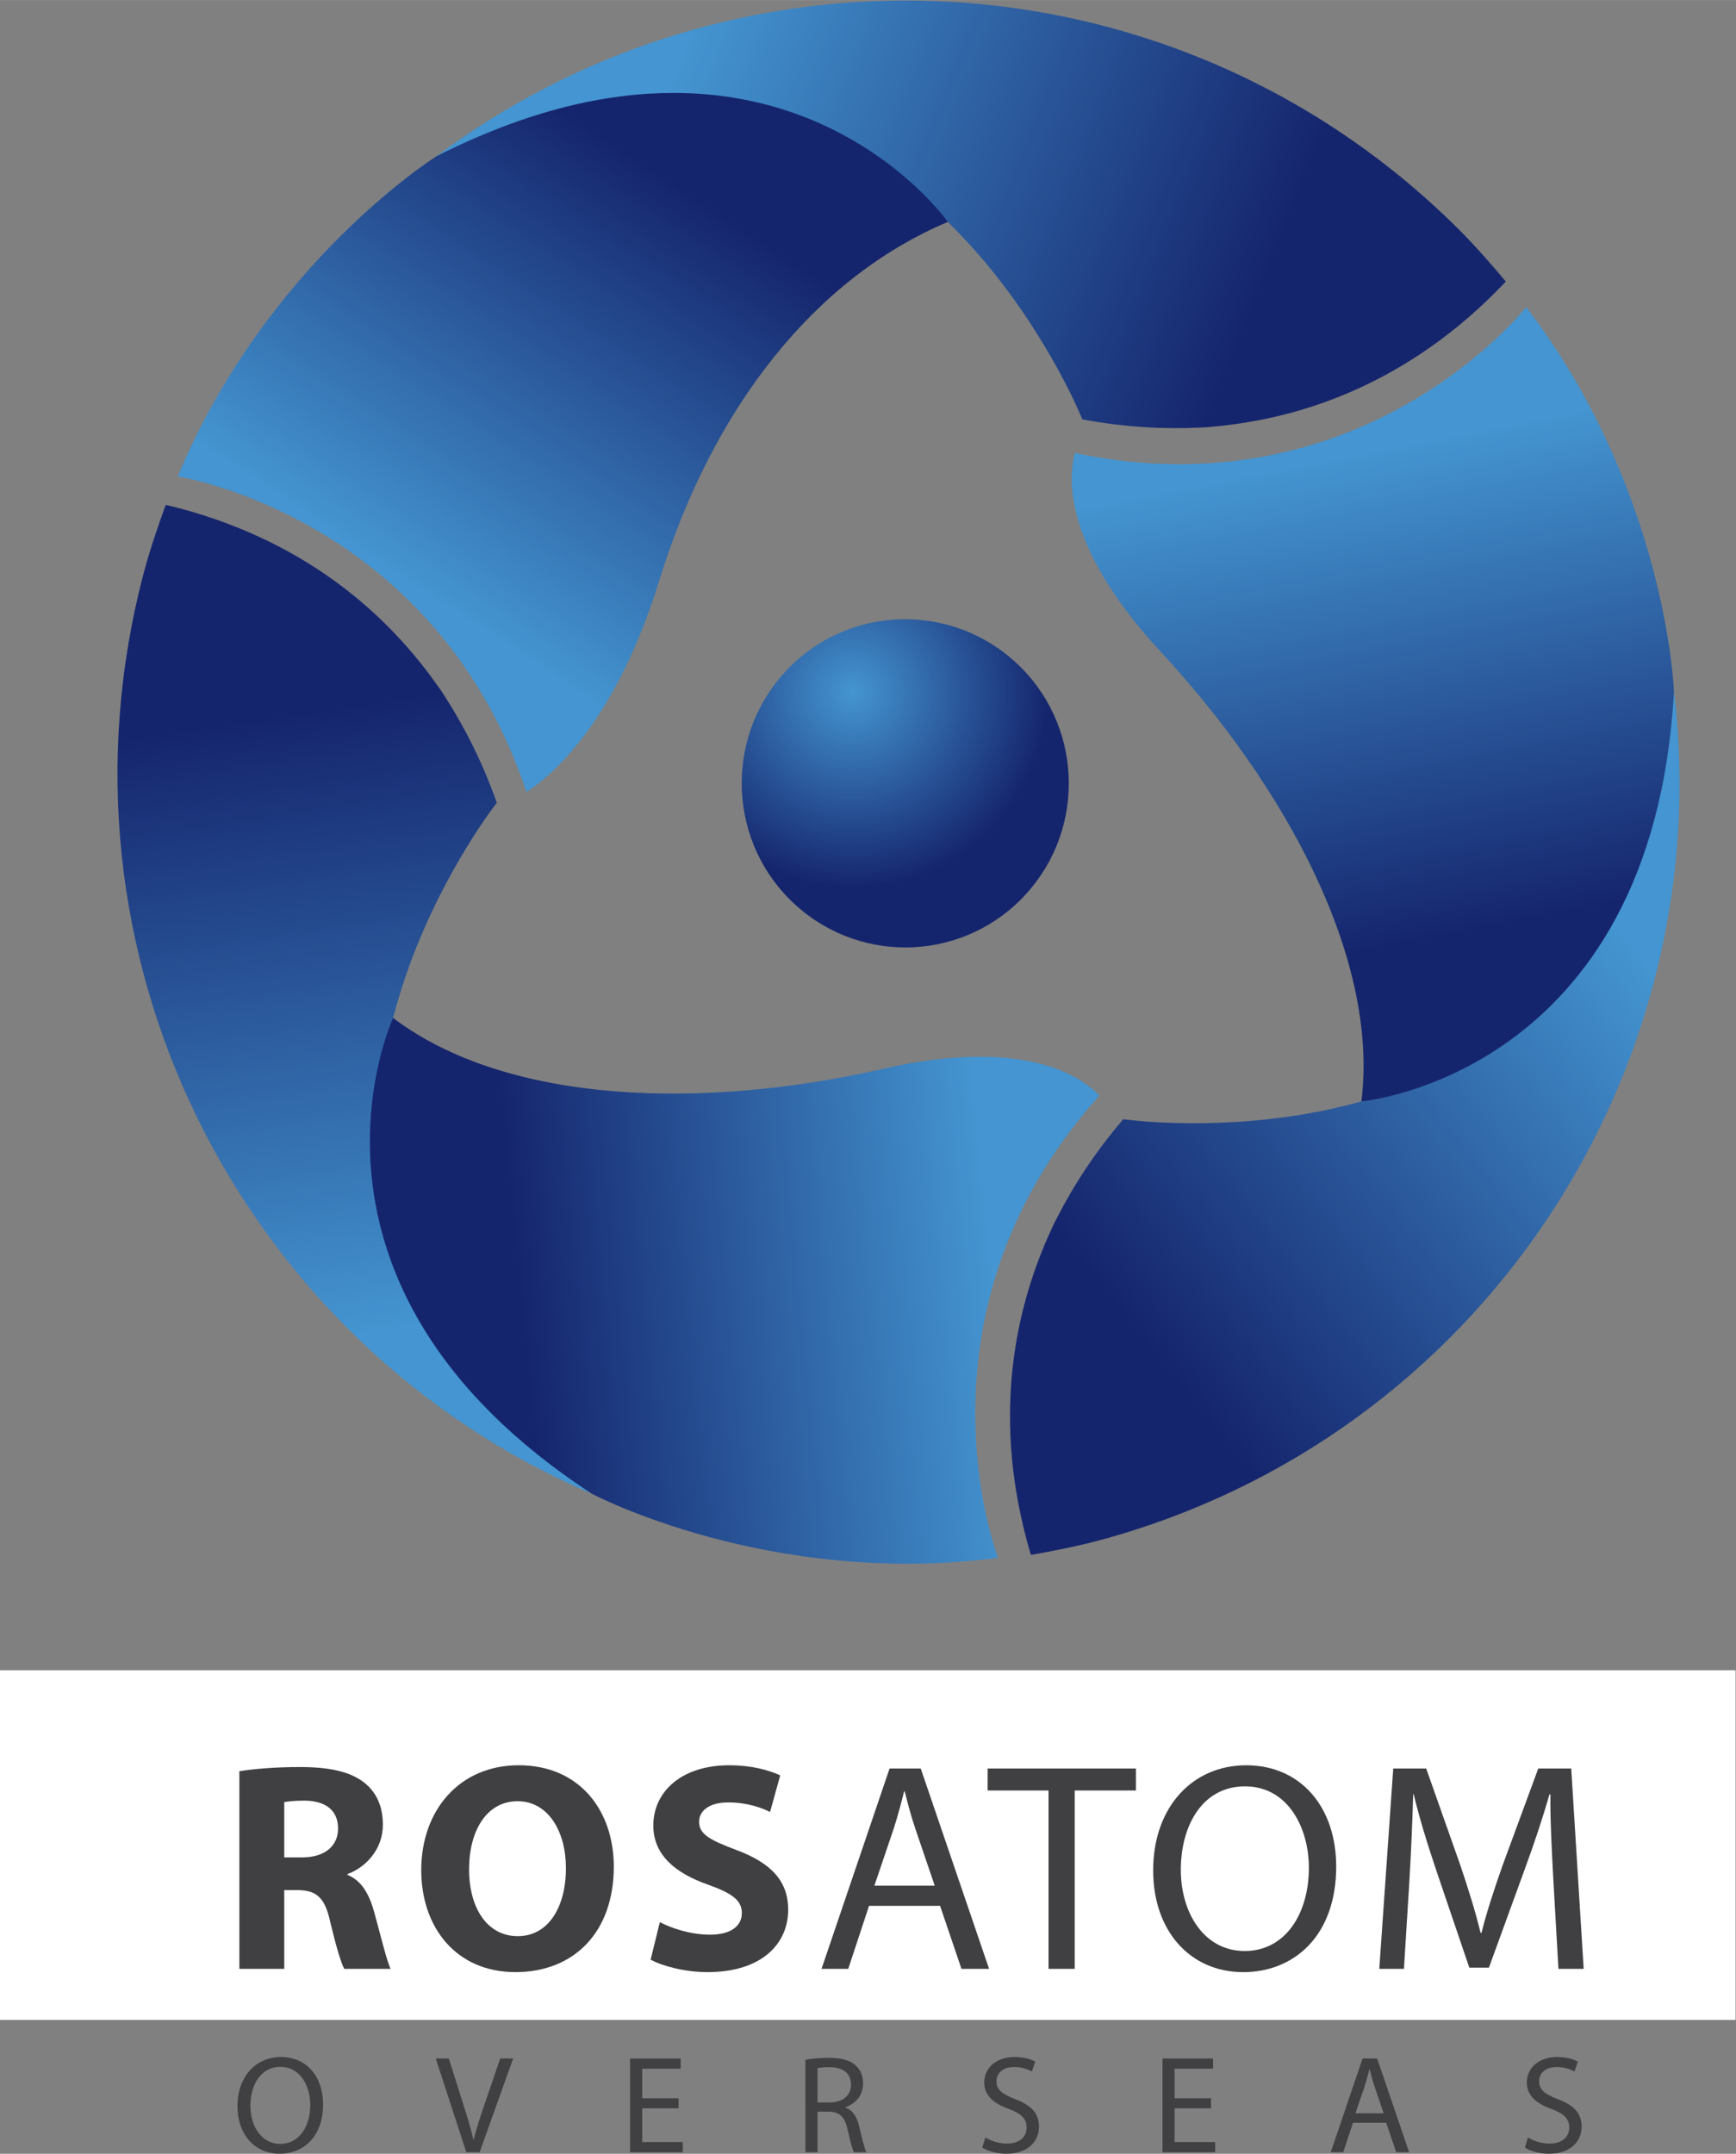 <svg width="185.33" height="229.86" version="1.1" viewBox="0 0 185.333 229.857" xmlns="http://www.w3.org/2000/svg">
 <rect x="0" y="0" width="185.333" height="229.857" fill="#808080" stroke="none"/>
 <defs>
  <radialGradient id="radialGradient30" cx="0" cy="0" r="1" gradientTransform="matrix(18.477 0 0 -18.529 79.674 119.69)" gradientUnits="userSpaceOnUse">
   <stop stop-color="#4495d1" offset="0"/>
   <stop stop-color="#15256d" offset=".845"/>
   <stop stop-color="#15256d" offset="1"/>
  </radialGradient>
  <linearGradient id="linearGradient52" x2="1" gradientTransform="matrix(55.163 -22.176 -22.176 -55.163 64.622 167.75)" gradientUnits="userSpaceOnUse">
   <stop stop-color="#4495d1" offset="0"/>
   <stop stop-color="#15256d" offset=".845"/>
   <stop stop-color="#15256d" offset="1"/>
  </linearGradient>
  <linearGradient id="linearGradient74" x2="1" gradientTransform="matrix(-8.377 58.859 58.859 8.377 40.613 68.138)" gradientUnits="userSpaceOnUse">
   <stop stop-color="#4495d1" offset="0"/>
   <stop stop-color="#15256d" offset=".845"/>
   <stop stop-color="#15256d" offset="1"/>
  </linearGradient>
  <linearGradient id="linearGradient96" x2="1" gradientTransform="matrix(-46.801 -36.697 -36.697 46.801 140.62 101.4)" gradientUnits="userSpaceOnUse">
   <stop stop-color="#4495d1" offset="0"/>
   <stop stop-color="#15256d" offset=".845"/>
   <stop stop-color="#15256d" offset="1"/>
  </linearGradient>
  <linearGradient id="linearGradient118" x2="1" gradientTransform="matrix(24.796 38.037 38.037 -24.796 47.62 126.14)" gradientUnits="userSpaceOnUse">
   <stop stop-color="#4495d1" offset="0"/>
   <stop stop-color="#15256d" offset=".845"/>
   <stop stop-color="#15256d" offset="1"/>
  </linearGradient>
  <linearGradient id="linearGradient140" x2="1" gradientTransform="matrix(-44.471 -4.517 -4.517 44.471 90.832 73.293)" gradientUnits="userSpaceOnUse">
   <stop stop-color="#4495d1" offset="0"/>
   <stop stop-color="#15256d" offset=".845"/>
   <stop stop-color="#15256d" offset="1"/>
  </linearGradient>
  <linearGradient id="linearGradient162" x2="1" gradientTransform="matrix(9.065 -45.781 -45.781 -9.065 117.09 138.31)" gradientUnits="userSpaceOnUse">
   <stop stop-color="#4495d1" offset="0"/>
   <stop stop-color="#15256d" offset=".845"/>
   <stop stop-color="#15256d" offset="1"/>
  </linearGradient>
  <clipPath id="clipPath172">
   <path d="M 0,204.689 H 182.639 V 0 H 0 Z"/>
  </clipPath>
 </defs>
 <g transform="matrix(1.333 0 0 -1.333 -15.156 233.4)">
  <path d="m74.155 121.2c-4.85-5.378-4.436-13.689 0.928-18.56 5.364-4.869 13.646-4.46 18.501 0.917 4.853 5.379 4.439 13.688-0.923 18.558-2.51 2.277-5.66 3.402-8.797 3.402-3.569 0-7.125-1.455-9.709-4.317" fill="url(#radialGradient30)"/>
  <path d="m46.333 162.59c19.285 9.347 32.649 2.899 40.948-5.261 1.099-1.08 2.113-2.187 3.037-3.288 5.27-6.316 7.734-12.522 7.734-12.522 3.365-0.625 6.509-0.797 9.438-0.655 0.19 0.013 0.367 0.013 0.558 0.027 0.177 0.014 0.337 0.035 0.513 0.049 6.484 0.585 14.912 3.074 22.613 10.793 0.265 0.264 0.527 0.546 0.792 0.825-1.192 1.422-2.422 2.826-3.756 4.165-12.261 12.221-28.294 18.329-44.323 18.33-13.223 2e-3 -26.443-4.154-37.554-12.463" fill="url(#linearGradient52)"/>
  <path d="m22.911 129.34c-8.126-30.529 7.651-61.746 35.858-73.842-17.738 12.029-18.835 26.825-15.917 38.094 0.384 1.491 0.839 2.92 1.33 4.271 2.836 7.725 6.978 12.962 6.978 12.962-1.143 3.226-2.568 6.034-4.155 8.498-0.105 0.158-0.194 0.311-0.303 0.473-0.095 0.142-0.197 0.273-0.298 0.417-3.747 5.324-10.115 11.378-20.652 14.187-0.361 0.098-0.738 0.183-1.111 0.273-0.634-1.742-1.234-3.508-1.73-5.333" fill="url(#linearGradient74)"/>
  <path d="m120.41 86.915c-1.483-0.414-2.949-0.735-4.363-0.986-8.107-1.406-14.715-0.44-14.715-0.44-2.222-2.598-3.942-5.237-5.282-7.845-0.085-0.167-0.173-0.322-0.259-0.496-0.075-0.159-0.137-0.311-0.211-0.467-2.738-5.91-4.796-14.451-1.96-24.979 0.094-0.362 0.207-0.731 0.318-1.099 1.826 0.32 3.658 0.685 5.485 1.169 30.5 8.226 49.646 37.497 46.02 67.973-1.549-21.376-13.812-29.724-25.033-32.83" fill="url(#linearGradient96)"/>
  <path d="m46.333 162.59s-13.615-8.526-20.728-25.642c1.861-0.324 20.851-4.153 27.931-25.259 1.73 1.104 7.04 5.299 10.611 16.864 4.314 13.975 12.509 24.288 23.134 28.776 0 0-7.248 10.325-21.963 10.327-5.342 1e-3 -11.664-1.359-18.985-5.066" fill="url(#linearGradient118)"/>
  <path d="m58.769 55.502s14.17-7.518 32.53-5.137c-0.332 0.915-1.822 5.377-1.822 11.595-6e-3 7.085 1.961 16.462 9.83 25.297l0.088 0.136c-1.288 1.373-5.782 4.755-17.349 2.12-14.26-3.253-29.995-2.874-39.194 4.083 0 0-9.881-21.245 15.917-38.094" fill="url(#linearGradient140)"/>
  <path d="m105.84 137.93c-2.589 0-5.339 0.264-8.245 0.865l-0.137 0.033c-0.53-1.947-0.97-7.462 6.883-15.928 9.946-10.726 17.488-24.542 16.061-35.987 0 0 23.34 2.064 25.033 32.83 0 0-0.577 16.049-11.834 30.766-2.029-2.462-11.668-12.565-27.761-12.579" fill="url(#linearGradient162)"/>
  <g clip-path="url(#clipPath172)">
   <g transform="translate(29.414 33.316)">
    <path d="m0 0c1.122 0.191 2.698 0.335 4.92 0.335 2.242 0 3.845-0.429 4.918-1.289 1.024-0.813 1.722-2.15 1.722-3.725 0-1.576-0.53-2.912-1.484-3.818-1.24-1.173-3.079-1.7-5.229-1.7-0.477 0-0.909 0.025-1.24 0.074v-5.756h-3.607zm3.607-7.306c0.309-0.072 0.692-0.095 1.215-0.095 1.937 0 3.128 0.979 3.128 2.627 0 1.481-1.024 2.364-2.839 2.364-0.741 0-1.243-0.072-1.504-0.143z" fill="#414042"/>
   </g>
   <g transform="translate(59.145 25.653)">
    <path d="m0 0c0-5.275-3.201-8.477-7.905-8.477-4.776 0-7.572 3.608-7.572 8.192 0 4.822 3.082 8.426 7.834 8.426 4.946 0 7.643-3.701 7.643-8.141m-11.63-0.214c0-3.151 1.48-5.372 3.914-5.372 2.459 0 3.868 2.339 3.868 5.467 0 2.891-1.382 5.373-3.889 5.373-2.459 0-3.893-2.342-3.893-5.468" fill="#414042"/>
   </g>
   <g transform="translate(74.546 17.894)">
    <path d="m0 0c-0.668-0.333-2.174-0.718-4.134-0.718-5.561 0-8.425 3.487-8.425 8.071 0 5.491 3.913 8.547 8.786 8.547 1.886 0 3.316-0.382 3.961-0.714l-0.739-2.89c-0.741 0.311-1.767 0.598-3.056 0.598-2.889 0-5.134-1.742-5.134-5.325 0-3.224 1.913-5.254 5.161-5.254 1.095 0 2.313 0.239 3.029 0.526z" fill="#414042"/>
   </g>
   <g transform="translate(80.97 22.502)">
    <path d="m0 0-1.671-5.064h-2.148l5.466 16.095h2.502l5.497-16.095h-2.217l-1.727 5.064zm5.276 1.622-1.578 4.634c-0.357 1.05-0.594 2.006-0.833 2.937h-0.048c-0.243-0.957-0.504-1.934-0.812-2.912l-1.576-4.659z" fill="#414042"/>
   </g>
   <g transform="translate(95.394 31.766)">
    <path d="m0 0h-4.896v1.766h11.915v-1.766h-4.921v-14.328h-2.098z" fill="#414042"/>
   </g>
   <g transform="translate(118.5 25.653)">
    <path d="m0 0c0-5.537-3.364-8.477-7.475-8.477-4.25 0-7.234 3.297-7.234 8.167 0 5.109 3.179 8.451 7.477 8.451 4.391 0 7.232-3.364 7.232-8.141m-12.486-0.263c0-3.438 1.861-6.515 5.133-6.515 3.294 0 5.159 3.03 5.159 6.684 0 3.199-1.675 6.542-5.136 6.542-3.437 0-5.156-3.175-5.156-6.711" fill="#414042"/>
   </g>
   <g transform="translate(135.96 24.507)">
    <path d="m0 0c-0.123 2.245-0.265 4.942-0.242 6.948h-0.071c-0.547-1.887-1.216-3.916-2.031-6.113l-2.84-7.807h-1.575l-2.601 7.664c-0.765 2.268-1.408 4.345-1.863 6.256h-0.05c-0.046-2.006-0.168-4.703-0.312-7.116l-0.428-6.901h-1.981l1.124 16.094h2.649l2.745-7.783c0.666-1.982 1.22-3.749 1.622-5.421h0.075c0.402 1.623 0.976 3.389 1.693 5.421l2.864 7.783h2.649l1.004-16.094h-2.027z" fill="#414042"/>
   </g>
   <path d="m150.37 13.369h-139v28h139z" fill="#fff"/>
   <g transform="matrix(1 0 0 -1 29.989 2.782)" fill="#403f41" aria-label="OVERSEAS">
    <path d="m3.883-7.622c-2.003 0-3.483 1.558-3.483 3.939 0 2.27 1.391 3.805 3.372 3.805 1.914 0 3.483-1.369 3.483-3.95 0-2.225-1.324-3.794-3.372-3.794zm-0.045 0.79c1.613 0 2.392 1.558 2.392 3.049 0 1.702-0.868 3.116-2.403 3.116-1.524 0-2.392-1.435-2.392-3.038 0-1.647 0.801-3.127 2.403-3.127z"/>
    <path d="m19.795 0 2.682-7.5h-1.035l-1.268 3.705c-0.334 0.979-0.645 1.925-0.857 2.793h-0.022c-0.2-0.879-0.478-1.791-0.801-2.804l-1.168-3.694h-1.046l2.448 7.5z"/>
    <path d="m35.729-4.317h-2.915v-2.37h3.082v-0.812h-4.05v7.5h4.217v-0.812h-3.249v-2.704h2.915z"/>
    <path d="m45.888 0h0.968v-3.249h0.912c0.879 0.033 1.28 0.423 1.502 1.458 0.211 0.935 0.378 1.569 0.501 1.791h1.001c-0.156-0.289-0.334-1.013-0.579-2.058-0.178-0.779-0.523-1.313-1.102-1.513v-0.033c0.79-0.267 1.413-0.924 1.413-1.914 0-0.579-0.211-1.09-0.59-1.424-0.467-0.423-1.135-0.612-2.17-0.612-0.668 0-1.369 0.056-1.858 0.156zm0.968-6.721c0.156-0.045 0.49-0.089 0.957-0.089 1.024 0.011 1.725 0.434 1.725 1.402 0 0.857-0.656 1.424-1.691 1.424h-0.99z"/>
    <path d="m60.052-0.367c0.401 0.267 1.191 0.49 1.914 0.49 1.769 0 2.626-1.013 2.626-2.17 0-1.102-0.645-1.714-1.914-2.203-1.035-0.401-1.491-0.746-1.491-1.446 0-0.512 0.389-1.124 1.413-1.124 0.679 0 1.179 0.223 1.424 0.356l0.267-0.79c-0.334-0.189-0.89-0.367-1.658-0.367-1.458 0-2.426 0.868-2.426 2.036 0 1.057 0.757 1.691 1.981 2.125 1.013 0.389 1.413 0.79 1.413 1.491 0 0.757-0.579 1.28-1.569 1.28-0.668 0-1.302-0.223-1.736-0.49z"/>
    <path d="m78.367-4.317h-2.915v-2.37h3.082v-0.812h-4.05v7.5h4.217v-0.812h-3.249v-2.704h2.915z"/>
    <path d="m92.399-2.359 0.801 2.359h1.035l-2.559-7.5h-1.168l-2.548 7.5h1.001l0.779-2.359zm-2.459-0.757 0.734-2.17c0.145-0.456 0.267-0.912 0.378-1.357h0.022c0.111 0.434 0.223 0.879 0.389 1.369l0.734 2.159z"/>
    <path d="m103.51-0.367c0.401 0.267 1.191 0.49 1.914 0.49 1.769 0 2.626-1.013 2.626-2.17 0-1.102-0.645-1.714-1.914-2.203-1.035-0.401-1.491-0.746-1.491-1.446 0-0.512 0.389-1.124 1.413-1.124 0.679 0 1.179 0.223 1.424 0.356l0.267-0.79c-0.334-0.189-0.89-0.367-1.658-0.367-1.458 0-2.426 0.868-2.426 2.036 0 1.057 0.757 1.691 1.981 2.125 1.013 0.389 1.413 0.79 1.413 1.491 0 0.757-0.579 1.28-1.569 1.28-0.668 0-1.302-0.223-1.736-0.49z"/>
   </g>
   <g transform="translate(34.135 26.385)">
    <path d="m0 0h1.428c1.809 0 2.881 0.904 2.881 2.309 0 1.474-1.001 2.212-2.665 2.237-0.883 0-1.383-0.073-1.644-0.12zm-3.594 6.901c1.167 0.19 2.905 0.333 4.829 0.333 2.383 0 4.047-0.358 5.19-1.261 0.951-0.762 1.475-1.879 1.475-3.354 0-2.048-1.452-3.449-2.831-3.951v-0.07c1.117-0.453 1.737-1.525 2.142-3 0.498-1.809 1-3.903 1.308-4.522h-3.712c-0.262 0.476-0.644 1.762-1.119 3.736-0.428 2-1.12 2.547-2.595 2.571h-1.093v-6.307h-3.594z" fill="#403f41"/>
   </g>
   <g transform="translate(48.938 25.433)">
    <path d="m0 0c0-3.14 1.476-5.354 3.903-5.354 2.451 0 3.854 2.333 3.854 5.449 0 2.881-1.379 5.355-3.878 5.355-2.453 0-3.879-2.333-3.879-5.45m11.59 0.214c0-5.258-3.192-8.447-7.878-8.447-4.759 0-7.543 3.593-7.543 8.163 0 4.806 3.068 8.399 7.805 8.399 4.927 0 7.616-3.689 7.616-8.115" fill="#403f41"/>
   </g>
   <g transform="translate(64.216 21.197)">
    <path d="m0 0c0.977-0.499 2.477-0.999 4.021-0.999 1.667 0 2.546 0.689 2.546 1.738 0 0.999-0.759 1.571-2.688 2.26-2.665 0.927-4.401 2.404-4.401 4.736 0 2.737 2.284 4.829 6.069 4.829 1.807 0 3.14-0.379 4.093-0.807l-0.811-2.929c-0.643 0.31-1.786 0.763-3.355 0.763-1.571 0-2.331-0.715-2.331-1.545 0-1.025 0.905-1.477 2.975-2.261 2.831-1.05 4.161-2.523 4.161-4.786 0-2.687-2.068-4.996-6.47-4.996-1.831 0-3.641 0.5-4.547 1z" fill="#403f41"/>
   </g>
   <g transform="translate(86.23 24.124)">
    <path d="m0 0-1.572 4.619c-0.356 1.046-0.593 1.999-0.83 2.926h-0.048c-0.238-0.951-0.499-1.926-0.808-2.902l-1.573-4.643zm-5.259-1.617-1.666-5.045h-2.139l5.448 16.038h2.497l5.473-16.038h-2.212l-1.712 5.045z" fill="#403f41"/>
   </g>
   <g transform="translate(95.346 31.741)">
    <path d="m0 0h-4.877v1.759h11.874v-1.759h-4.902v-14.279h-2.095z" fill="#403f41"/>
   </g>
   <g transform="translate(105.94 25.385)">
    <path d="m0 0c0-3.427 1.854-6.495 5.115-6.495 3.282 0 5.142 3.02 5.142 6.663 0 3.189-1.668 6.52-5.118 6.52-3.428 0-5.139-3.164-5.139-6.688m12.444 0.262c0-5.52-3.356-8.448-7.448-8.448-4.236 0-7.211 3.285-7.211 8.138 0 5.095 3.165 8.423 7.448 8.423 4.38 0 7.211-3.353 7.211-8.113" fill="#403f41"/>
   </g>
   <g transform="translate(135.78 24.506)">
    <path d="m0 0c-0.12 2.237-0.264 4.924-0.24 6.924h-0.072c-0.545-1.88-1.211-3.903-2.02-6.092l-2.833-7.781h-1.57l-2.595 7.638c-0.762 2.26-1.402 4.331-1.857 6.235h-0.045c-0.049-2-0.168-4.687-0.311-7.092l-0.428-6.877h-1.974l1.118 16.038h2.64l2.738-7.755c0.666-1.976 1.214-3.738 1.619-5.404h0.07c0.405 1.618 0.976 3.379 1.69 5.404l2.857 7.755h2.641l0.997-16.038h-2.021z" fill="#403f41"/>
   </g>
  </g>
 </g>
</svg>
